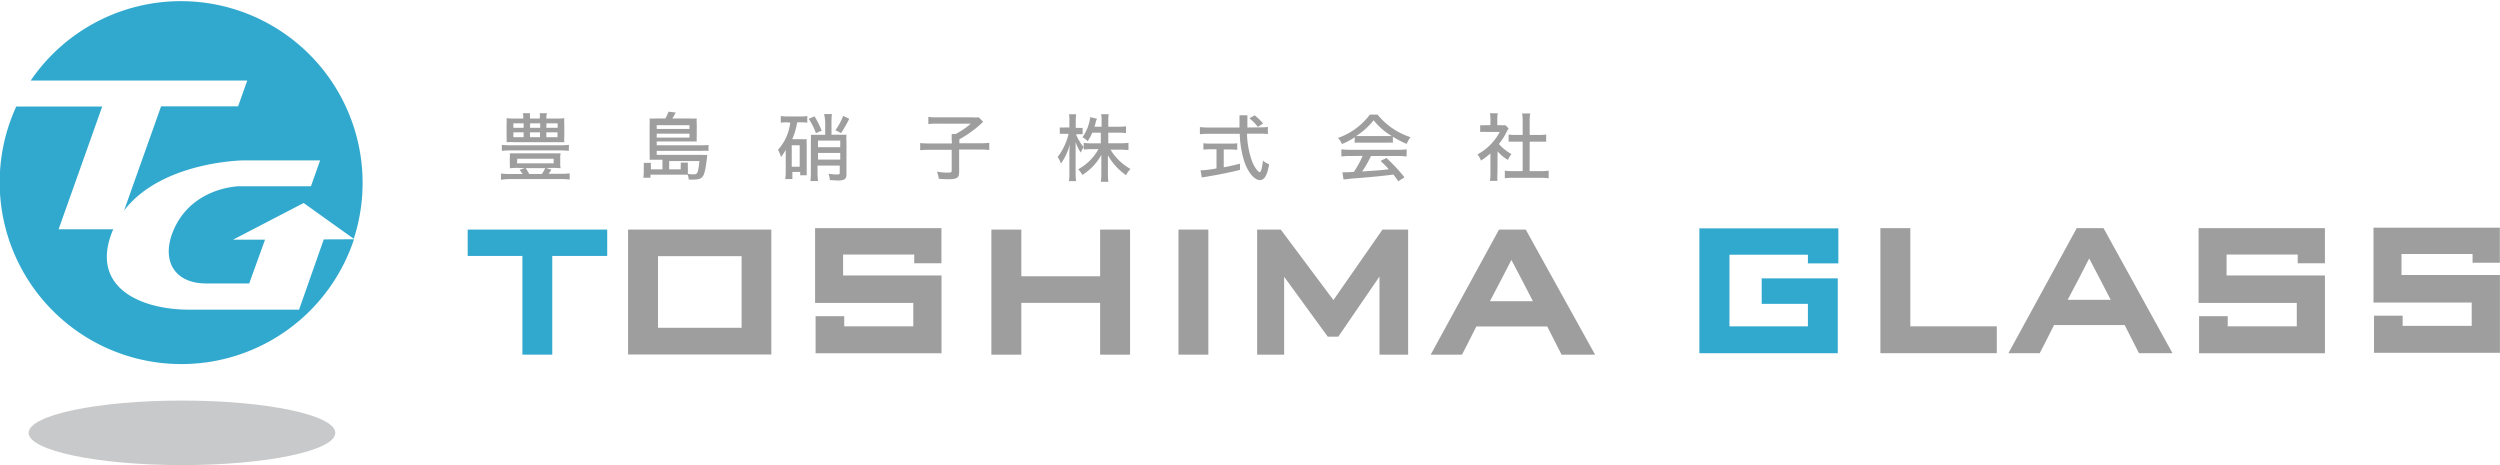 <svg xmlns="http://www.w3.org/2000/svg" viewBox="0 0 349.01 64.93"><defs><style>.cls-1{fill:#9e9e9f;}.cls-2{fill:#31a9ce;}.cls-3{fill:#c8c9ca;}</style></defs><title>logo</title><g id="レイヤー_2" data-name="レイヤー 2"><g id="レイヤー_1-2" data-name="レイヤー 1"><path class="cls-1" d="M73.1,17.22v.62H71.67v-.62Zm3.17-.67a3.19,3.19,0,0,1,.08-.75h-1a4,4,0,0,1,0,.75H74A4,4,0,0,1,74,15.8H73a4.72,4.72,0,0,1,.06.75H71.9a9.17,9.17,0,0,1-1.18-.05,6.44,6.44,0,0,1,0,.84V19a6.42,6.42,0,0,1,0,.85,10.12,10.12,0,0,1,1.12,0h5.83c.49,0,.79,0,1.11,0a6.13,6.13,0,0,1,0-.85V17.34a6.16,6.16,0,0,1,0-.84,9.17,9.17,0,0,1-1.18.05ZM74,17.22h1.41v.62H74Zm2.29,0h1.56v.62H76.27ZM73.1,18.47v.68H71.67v-.68Zm.88,0h1.41v.68H74Zm2.29,0h1.56v.68H76.27Zm-3,5-.74.24a5.79,5.79,0,0,1,.43.58H71.16a10,10,0,0,1-1.22-.06v.87A8.36,8.36,0,0,1,71.16,25h7.2a7.72,7.72,0,0,1,1.17.07v-.87a9,9,0,0,1-1.17.06H76.6l.38-.57-.77-.25h.9a9.91,9.91,0,0,1,1.16.05,2.9,2.9,0,0,1-.06-.7v-.7a2.63,2.63,0,0,1,.06-.68c-.31,0-.73,0-1.21,0H72.38c-.48,0-.91,0-1.21,0a3.43,3.43,0,0,1,0,.68v.7a3.84,3.84,0,0,1,0,.7,9.19,9.19,0,0,1,1.17-.05Zm2.84,0a4,4,0,0,1-.47.82H73.88a8.46,8.46,0,0,0-.49-.82Zm-3.9-1.31h5.08v.64H72.18Zm7.22-1.94a9.1,9.1,0,0,1-1.22.06H71.25a8.9,8.9,0,0,1-1.19-.06v.84A9.32,9.32,0,0,1,71.25,21h6.93a9.85,9.85,0,0,1,1.22.06Z"/><path class="cls-1" d="M93.42,23.64V22.49h4.22c-.16,1.6-.27,1.85-.78,1.85a6.35,6.35,0,0,1-.83-.06c0-.15,0-.25,0-.45v-.51a5.38,5.38,0,0,1,0-.62h-1a3.35,3.35,0,0,1,0,.54v.4Zm-.94,0H90.87v-.37a2.81,2.81,0,0,1,0-.53h-1a4.07,4.07,0,0,1,0,.61V24h0a4.79,4.79,0,0,1-.06.81h1v-.43H96a2.57,2.57,0,0,1,.15.69c.27,0,.4,0,.57,0,1.49,0,1.64-.25,2-3.24,0-.11,0-.12,0-.21a5.59,5.59,0,0,1-.81,0H91.68v-.56h6.23a8.17,8.17,0,0,1,1,0v-.83a7,7,0,0,1-1,.05H91.68v-.53h4.7c.32,0,.55,0,.89,0a4.45,4.45,0,0,1,0-.77v-1.7a3.78,3.78,0,0,1,0-.74,7.54,7.54,0,0,1-.92,0H93.86a9.43,9.43,0,0,0,.47-.83l-1-.12a5.14,5.14,0,0,1-.45.95H91.59a7.08,7.08,0,0,1-.9,0,7.57,7.57,0,0,1,0,.87v3.89a8.82,8.82,0,0,1,0,1c.37,0,.43,0,.88,0h.91ZM91.68,18v-.52h4.57V18Zm0,.66h4.57v.55H91.68Z"/><path class="cls-1" d="M110.53,20.28h1.11v3h-1.11Zm-.21-3.16a6.86,6.86,0,0,1-1.71,3.8,4,4,0,0,1,.42,1,6.66,6.66,0,0,0,.66-1c0,.41,0,.66,0,.93V24a5.81,5.81,0,0,1-.07,1h1V24h1.09v.47h.91c0-.24,0-.41,0-.82V20.27a8.14,8.14,0,0,1,0-.84,4.19,4.19,0,0,1-.65,0H110.6a9.64,9.64,0,0,0,.69-2.35h.51a7,7,0,0,1,.9.05v-.93a5.59,5.59,0,0,1-1,.06H110a7.05,7.05,0,0,1-1-.06v.93a6.29,6.29,0,0,1,.92-.05Zm4.88,1.7h-1c-.38,0-.72,0-1,0a8.77,8.77,0,0,1,0,.95v4.35a11,11,0,0,1-.06,1.16h1.06a11.11,11.11,0,0,1-.07-1.16v-1h3.1v1c0,.19-.07.24-.37.24a7.47,7.47,0,0,1-1.2-.11,3,3,0,0,1,.19.89c.38,0,.84.06,1.06.06,1,0,1.26-.21,1.26-.89v-4.5a9.2,9.2,0,0,1,0-1c-.23,0-.61,0-1,0h-1.09V17a8.11,8.11,0,0,1,.06-1.08h-1.09A8.32,8.32,0,0,1,115.2,17Zm-1,2.53h3.1v.93h-3.1Zm3.1-.8h-3.1v-.92h3.1Zm-2.59-2.31a12.91,12.91,0,0,0-1-2l-.81.35a8.54,8.54,0,0,1,1,2Zm3-2.06a9.14,9.14,0,0,1-1.08,2l.79.4a18,18,0,0,0,1.14-2Z"/><path class="cls-1" d="M132.86,19.45c0-.29,0-.52,0-.73h.53a10.79,10.79,0,0,0,2.14-1.46h-4.72a9.79,9.79,0,0,0-1.21.06v-1a8.22,8.22,0,0,0,1.21.06h4.95a4.53,4.53,0,0,0,.89,0l.6.63a15.7,15.7,0,0,1-3.32,2.44V20h2.78a12,12,0,0,0,1.39-.06v1a10.72,10.72,0,0,0-1.39-.06H133.9v3.14c0,.82-.31,1-1.59,1-.31,0-.34,0-1.25-.06a3.45,3.45,0,0,0-.27-1,8.4,8.4,0,0,0,1.56.14c.42,0,.51-.05.51-.29V20.91h-3a13.48,13.48,0,0,0-1.4.06v-1a13.06,13.06,0,0,0,1.43.06h3Z"/><path class="cls-1" d="M152.49,18.52a6.69,6.69,0,0,1-.65,1.19,3,3,0,0,0-.72-.55,6.19,6.19,0,0,0,1.08-2.81l.92.22c0,.06,0,.09-.06.2s-.08.28-.12.42-.09.33-.15.5h1v-.82a4.62,4.62,0,0,0-.07-.93h1.06a5.52,5.52,0,0,0-.06.93v.82h1.38a7.35,7.35,0,0,0,1.1-.06v.95a8.19,8.19,0,0,0-1.11-.06h-1.37V20h1.71a8.61,8.61,0,0,0,1.11-.06v1c-.35,0-.69-.05-1.11-.05h-1.4a7.63,7.63,0,0,0,2.79,2.7,4.11,4.11,0,0,0-.63.86,8.48,8.48,0,0,1-2.52-2.77c0,.38,0,.73,0,1.05v1.51a9.58,9.58,0,0,0,.06,1.14h-1.05a7.79,7.79,0,0,0,.07-1.15V22.71c0-.29,0-.66,0-1.08a7.62,7.62,0,0,1-2.65,2.79,3.49,3.49,0,0,0-.58-.79,7.15,7.15,0,0,0,2.83-2.81h-.9a9,9,0,0,0-1.13.06v-.36a3.06,3.06,0,0,0-.44.78,5.92,5.92,0,0,1-.72-1.47c0,.1,0,.22,0,.34s0,.56,0,1.17v2.73a7.83,7.83,0,0,0,.07,1.22h-1a8.13,8.13,0,0,0,.06-1.22V21.58a14.06,14.06,0,0,1,.07-1.47,7.83,7.83,0,0,1-1.25,2.72,3.23,3.23,0,0,0-.46-.91,8.6,8.6,0,0,0,1.53-3.23h-.5a4.65,4.65,0,0,0-.73,0v-.9a4.49,4.49,0,0,0,.73,0h.61V17a6.27,6.27,0,0,0-.05-1.05h1a6.37,6.37,0,0,0-.06,1v.9h.34a3.49,3.49,0,0,0,.62,0v.89a5.88,5.88,0,0,0-.6,0h-.33a6.94,6.94,0,0,0,1.08,1.81v-.6a8.67,8.67,0,0,0,1.12.06h1.27V18.52Z"/><path class="cls-1" d="M176,17.78a6.63,6.63,0,0,0,1-.06v1a9.54,9.54,0,0,0-1.19-.06h-1.72a11.86,11.86,0,0,0,.76,4c.32.75.8,1.37,1,1.37s.32-.51.47-1.6a2.66,2.66,0,0,0,.86.5c-.26,1.53-.66,2.21-1.29,2.21-.78,0-1.69-1.1-2.19-2.63a13.61,13.61,0,0,1-.62-3.83h-4.38a11.14,11.14,0,0,0-1.19.06v-1a9.77,9.77,0,0,0,1.19.06h4.34c0-.63,0-.9,0-1.18v-.21a.75.75,0,0,1,0-.17.61.61,0,0,0,0-.15h1.1c0,.13,0,.63,0,.79s0,.33,0,.92Zm-7,3.06a10,10,0,0,0-1,.05V20a9.15,9.15,0,0,0,1.05.05h2.67a7.08,7.08,0,0,0,1-.05v.92a9.78,9.78,0,0,0-1-.05h-.88v2.48c.51-.08.92-.17,2.27-.5v.87c-1.59.39-3.1.69-5,1l-.33.06-.18-1a13.72,13.72,0,0,0,2.23-.27V20.84Zm6.59-3.13a5.69,5.69,0,0,0-1.17-1.19l.73-.42a7.28,7.28,0,0,1,1.19,1.15Z"/><path class="cls-1" d="M190,19c-.32,0-.47,0-.7,0a9.72,9.72,0,0,0,2.46-2.21A9.38,9.38,0,0,0,194.31,19l-.76,0Zm-.9.92a8.2,8.2,0,0,1,.89,0h3.53a8.27,8.27,0,0,1,.93,0v-.83a13.12,13.12,0,0,0,1.93,1,3.79,3.79,0,0,1,.53-.94A9.86,9.86,0,0,1,192.31,16h-1.07a9.46,9.46,0,0,1-4.46,3.26,2.47,2.47,0,0,1,.56.85,10.36,10.36,0,0,0,1.8-.95Zm1.13,1.84A12.87,12.87,0,0,1,189,24l-1,.05-.59,0,.15,1c.3,0,.75-.1,1.55-.15,2.68-.21,3.91-.34,5.42-.53.2.26.36.48.68.94l.86-.56a23.91,23.91,0,0,0-2.52-2.7l-.82.42a15.73,15.73,0,0,1,1.15,1.16c-1.13.13-1.16.13-2.39.22l-1.33.09a14.34,14.34,0,0,0,1.23-2.16h3.74a8.47,8.47,0,0,1,1.24.07v-1a10.22,10.22,0,0,1-1.24.06H188.5a10.68,10.68,0,0,1-1.24-.06v1a8.38,8.38,0,0,1,1.24-.07Z"/><path class="cls-1" d="M209.05,24.25a6.68,6.68,0,0,0,0,1H208a7.17,7.17,0,0,0,.07-1V21.42a10.4,10.4,0,0,1-1.32,1,2.91,2.91,0,0,0-.49-.86,7.63,7.63,0,0,0,3.11-3.14h-1.84a7.74,7.74,0,0,0-.89,0v-.94a7.35,7.35,0,0,0,.85,0h.58v-.9a4.59,4.59,0,0,0-.07-.77h1.1a3.5,3.5,0,0,0-.07.79v.88h.52a4.18,4.18,0,0,0,.62,0l.44.45c-.09.14-.16.27-.24.41a8.63,8.63,0,0,1-1.12,1.76A6.78,6.78,0,0,0,211,21.51a3.79,3.79,0,0,0-.49.82,5.9,5.9,0,0,1-1.44-1.2Zm4.49-.36H215a9.07,9.07,0,0,0,1.2-.06v1.06a8.72,8.72,0,0,0-1.2-.07h-3.73a8.38,8.38,0,0,0-1.19.07V23.83a9.39,9.39,0,0,0,1.2.06h1.29V19.78h-.9c-.39,0-.73,0-1.06,0v-1a7.2,7.2,0,0,0,1.06.06h.9v-2a5.55,5.55,0,0,0-.08-1h1.14a4.71,4.71,0,0,0-.08,1v2h1.25a7.14,7.14,0,0,0,1.05-.06v1c-.33,0-.67,0-1.05,0h-1.25Z"/><path class="cls-2" d="M84,32.05H65.29v3.68h7.64V49.51H77.1V35.73h7.67V32.05Z"/><path class="cls-1" d="M106.92,32.05H87.68V49.49h20V32.05ZM91.86,45.76v-10h11.67v10Z"/><path class="cls-1" d="M157,32.05h-3.42v6.52h-11V32.05h-4.18V49.51h4.18V42.28h11v7.23h4.18V32.05Z"/><polygon class="cls-1" points="167.93 32.05 164.52 32.05 164.52 49.51 168.69 49.51 168.69 32.05 167.93 32.05"/><path class="cls-1" d="M195.78,32.05H193l-6.85,9.84c-1.07-1.42-7.35-9.84-7.35-9.84h-3.3V49.51h3.77V38.64L185.36,47h1.47l5.75-8.39V49.51h4V32.05Z"/><path class="cls-1" d="M213,32.05h-3.73l-9.54,17.46h4.37s1.69-3.27,2-3.93H216l2,3.93h4.68Zm-5,10c.71-1.36,2.23-4.24,3-5.76.8,1.52,2.32,4.4,3,5.76Z"/><path class="cls-2" d="M245.94,42.42h6.45v3.14H241.44v-10h10.95v1.21h4.25l0-4.89H237.24V49.31h19.32V38.86H245.94Z"/><path class="cls-1" d="M266.69,45.56V31.85h-4.18V49.31h16.25V45.56Z"/><path class="cls-1" d="M293.66,31.85h-3.74l-9.54,17.46h4.37s1.7-3.27,2-3.93h9.86l2,3.93h4.68Zm-5,10c.72-1.36,2.24-4.24,3-5.77.8,1.53,2.31,4.41,3,5.77Z"/><path class="cls-1" d="M310.84,38.46V35.53h9.93v1.22l3.8,0V31.85h-.76l-16.88,0V42.29h13.71v3.27H311V44.14h-4v5.18h17.57V38.46Z"/><path class="cls-1" d="M117.7,38.46V35.53h9.93v1.22l3.8,0V31.85h-.76l-16.88,0V42.29h13.71v3.27h-9.64V44.14h-4v5.18h17.58V38.46Z"/><path class="cls-1" d="M335.26,38.39V35.46h9.92v1.22l3.81,0V31.78h-.76l-16.88,0V42.23h13.71v3.26h-9.64V44.07h-4v5.18H349V38.39Z"/><path class="cls-2" d="M34.52,11.24l-1.28,3.6H22.49L17.32,29.39c5.24-6.85,16.55-7,16.69-7H44.69L43.41,26h-10c-.1,0-7,.13-9.4,6.68-1.38,3.9.46,6.89,4.78,6.89h6L37,33.46l-4.47,0,9.86-5.12,7,5A25.37,25.37,0,0,0,4.29,11.24Z"/><path class="cls-2" d="M45.2,33.42l-3.45,9.81-15.37,0c-6.52,0-13.56-2.92-10.88-10.45.09-.27.2-.52.31-.77H8.18l6.09-17.14h-12A25.37,25.37,0,1,0,49.42,33.4Z"/><path class="cls-3" d="M46.81,60.43c0,2.48-9.57,4.5-21.38,4.5S4,62.91,4,60.43s9.58-4.51,21.39-4.51S46.81,57.94,46.81,60.43Z"/></g></g></svg>
